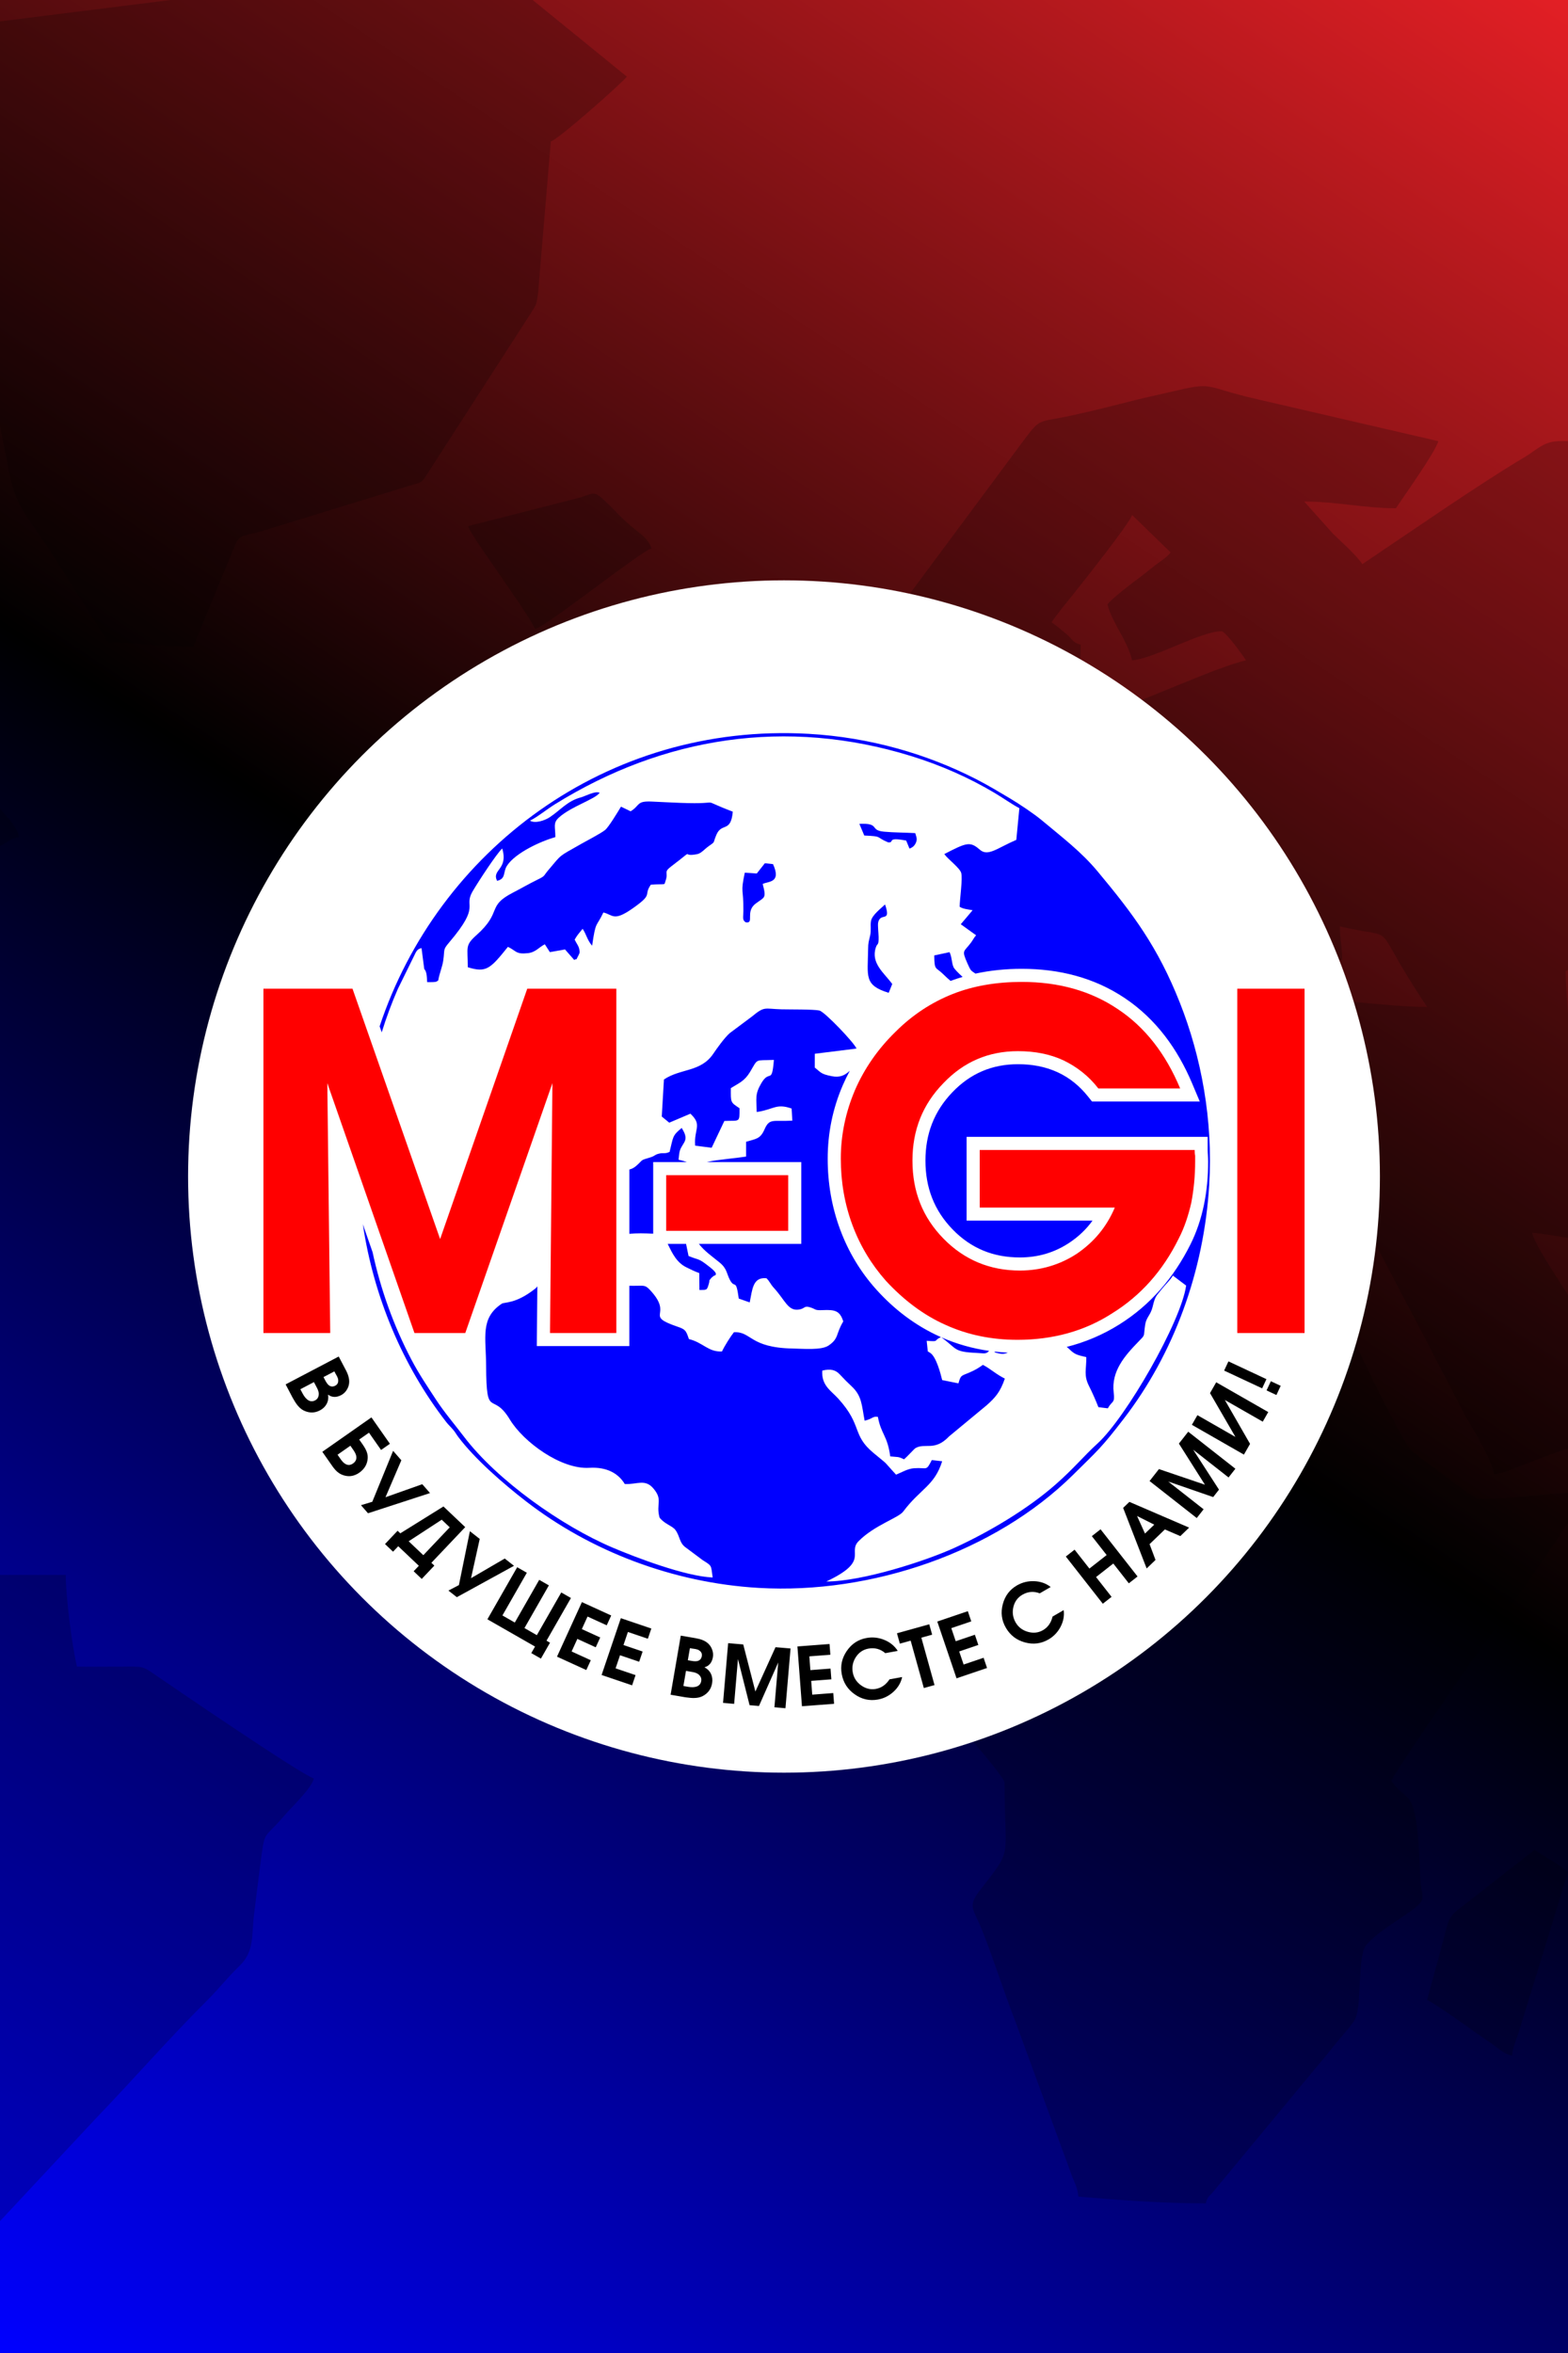 <?xml version="1.0" encoding="UTF-8"?> <!-- Creator: CorelDRAW --> <svg xmlns="http://www.w3.org/2000/svg" xmlns:xlink="http://www.w3.org/1999/xlink" xmlns:xodm="http://www.corel.com/coreldraw/odm/2003" xml:space="preserve" width="315.893mm" height="473.84mm" version="1.1" style="shape-rendering:geometricPrecision; text-rendering:geometricPrecision; image-rendering:optimizeQuality; fill-rule:evenodd; clip-rule:evenodd" viewBox="0 0 1520.02 2280.03"><rect x="0" y="0" width="1520.02" height="2280.03" fill="#333333" stroke="none"/> <defs> <style type="text/css"> <![CDATA[ .fil3 {fill:blue} .fil2 {fill:white} .fil5 {fill:black;fill-rule:nonzero} .fil4 {fill:red;fill-rule:nonzero} .fil1 {fill:black;fill-opacity:0.2} .fil0 {fill:url(#id0)} ]]> </style> <linearGradient id="id0" gradientUnits="userSpaceOnUse" x1="3.63" y1="2282.45" x2="1516.39" y2="-2.42"> <stop offset="0" style="stop-opacity:1; stop-color:blue"></stop> <stop offset="0.51" style="stop-opacity:1; stop-color:black"></stop> <stop offset="1" style="stop-opacity:1; stop-color:#E31F25"></stop> </linearGradient> </defs> <g id="Слой_x0020_1">  <rect class="fil0" x="-0" y="-0" width="1520.02" height="2280.03"></rect> <path class="fil1" d="M165.13 0l351.26 0 91.26 74.25c-3.42,5.1 -66.4,60.9 -73.68,62.84l-12.27 145.92c-1.75,12.49 -1.06,10.7 -6.48,19.52l-91.75 142.28c-16.76,25.25 -10.24,20.96 -27.9,26.28l-139.24 42.79c-19.17,6.1 -21.49,2.63 -27.35,11.66l-41.74 101.28c-29.67,0 -54.46,-4.33 -82.34,-4.33l-58.07 -91.45c-22.58,-33.64 -31.49,-40.74 -37.82,-72.69 -1.83,-9.25 -4.11,-20.32 -6.16,-30.68 -0.96,-4.86 -1.92,-9.73 -2.87,-14.61l0 -392.35c54.91,-6.8 110.02,-13.78 165.13,-20.71zm1354.89 427.33l0 512.44c-0.75,0.44 -1.5,0.86 -2.25,1.26 0,9.28 0.96,24.06 2.25,40.65l0 217.85c-18.04,-3.05 -30.87,-4.96 -34.75,-4.96 2.66,11.42 21.49,39.41 34.75,60.21l0 148.73c-6.46,2.2 -11.93,4.04 -15.5,5.34 -9.54,3.46 -19.47,7.49 -28.25,10.76 -8.29,3.09 -19.07,8.27 -27.84,9 -5.04,-21.64 -23.97,-47.76 -33.95,-67.89 -11.59,-23.38 -22.31,-42.46 -33.94,-65.73l-43.37 -82.31c-4.27,-8.42 -19.5,-46.26 -27.42,-46.26 -29.88,0 -30.45,-7.76 -34.05,22.29 -4.27,35.62 -2.02,31.26 14.54,64.38 6.81,13.63 68.6,144.67 77.6,152.09 9.22,7.6 61.04,47.27 65.42,47.27 30.78,0 57.97,-4.36 86.76,-5.94l0 29.56c-26.79,39.78 -71.35,103.22 -76.53,110.12 -11.05,14.71 -85.03,120.95 -94.74,139.29 16.84,25.15 24.67,-0.72 28.18,95.35 0.62,16.85 6.86,18.61 -6.1,28.57 -13.26,10.2 -36.42,22.99 -46.66,35.69 -8.15,10.11 -4.09,55.95 -9.94,70.24 -2.26,5.53 -13.37,17.5 -18,23.18 -6.45,7.91 -11.86,15.01 -18.52,22.65l-101.14 122.06c-4.87,6.1 -5.75,4.54 -7.69,11.81 -42.86,0 -83.4,-3.16 -123.52,-6.5 -0.82,-9.83 -4.23,-14.08 -7.33,-23 -2.83,-8.14 -5.07,-14.09 -7.52,-20.65l-47.07 -128.45c-11.29,-29.21 -20.04,-57.49 -31.25,-85.77 -8.46,-21.34 -14.74,-22.84 -2.2,-39.01 32.65,-42.1 23.87,-27.93 23.87,-104.01 0,-8.29 -76.29,-90.66 -86.68,-106.18 3.67,-5.49 27.45,-21.91 34.67,-23.84 -3.64,-5.44 -67.85,-48.47 -80.15,-54.2 -12.09,-5.63 -143.24,-7.7 -169.14,-8.55 -14.95,-0.49 -16.61,-8.01 -27.16,-16.18l-46.95 -41.9c-30.18,-28.24 -36.6,-19.23 -36.33,-52.51 0.47,-58 -4.32,-113.62 -4.32,-171.21 9.27,-2.48 21.38,-16.47 28.69,-23.31l195.58 -168.46c3.64,-1.43 56.07,-5.05 63.86,-5.48 21.28,-1.18 38.12,-4.27 62.9,-4.27 2.3,8.63 28.17,29.62 28.17,34.67 0,5.44 -4.85,26.89 -6.5,30.34 15.43,7.4 34.13,10.96 50.65,16.52 15.79,5.31 35.72,9.6 49.03,15.98 5.69,-8.5 15.8,-15.01 23.26,-22.25 5.36,-5.2 7.79,-5.85 13.06,-10.78 4.79,-4.48 6.01,-6.73 11.36,-10.31 7.72,2.06 6.83,4.07 12.71,8.96 4.03,3.35 7.59,6.08 12.07,9.6 16.08,12.63 4.53,10.27 29.21,11.96 11.46,0.79 110.41,8.14 118.84,5.8 6.11,-1.7 16.85,-13.95 21.84,-19.34 6.11,-6.61 4.85,-4.82 4.85,-16.82l-0.15 -60.83 -28.17 36.84c-6.85,9.14 -23.1,25.98 -26,36.84 -18.51,-13.56 -54.25,-82.33 -73.68,-95.35 0.27,12.05 4.34,34.7 5.85,46.16 2.06,15.6 4.99,31.52 4.99,47.02 -8.37,-2.23 -20.7,-13.7 -28.6,-19.07 -9.96,-6.78 -18.08,-13.26 -27.73,-19.94 -15.14,-10.49 -13.63,-9.6 -17.04,-30.63 -8.29,-51.1 -2.83,-47.06 -35.48,-83.7l-43.74 -51.6c-4.06,-5.3 -7.09,-8.4 -12.59,-12.24l-12.5 13.5c2.56,9.59 59.02,84.24 65.01,93.18 -5.95,8.89 -38.75,51.62 -41.17,60.67l-4.33 0c-0.25,-11.27 -10.34,-55.78 -15.6,-68.91 -3.98,-9.94 -65.07,-52.01 -75.41,-58.94 -12.44,8.33 -28.42,28.3 -41.54,37.59l-27.8 -13.75c-4.64,6.93 -10.58,11.7 -16.76,17.91 -6.86,6.89 -11.62,9.29 -18.48,16.19l-70.39 66.12c-10.98,11.02 -22.59,23.51 -35.21,31.96l-12.73 -34.94c-6.41,-19.31 -35.75,-89.68 -37.11,-105.91 12.33,5.91 86.99,2.58 99.68,8.67 2.67,-11.44 15.17,-35.1 15.17,-43.34 0,-12.79 -30.79,-26.64 -34.67,-41.17 7.52,-2.01 15.74,-10.67 21.65,-15.19 6.65,-5.09 12.97,-10.02 19.53,-15.15 4.77,-3.73 15.51,-13.49 21.03,-15.81 17.56,-7.38 27.94,0.5 42.6,-11.57l27.71 -24.3c12.59,-10.05 22.95,-23.74 36.52,-32.83 -4.76,-8.99 -17.1,-39.51 -19.5,-49.84 13.58,-3.16 25.42,-14.17 39.01,-17.34 3.27,12.23 18.4,24.61 21.67,36.84 44.09,0 82.12,-6.5 125.68,-6.5 3.06,-36.74 4.1,-35.8 18.1,-40.41 32.84,-10.82 93.72,-39.51 122.75,-46.27 -2.87,-4.29 -19.82,-28.17 -23.84,-28.17 -20.05,0 -64.65,26.34 -86.68,28.17 -4.53,-19.44 -19.92,-37.36 -23.84,-54.17 3.51,-5.24 24.14,-20.86 30.64,-25.7 5.9,-4.4 9.81,-7.74 15.79,-12.39 5.21,-4.04 10.97,-7.26 14.78,-12.28l-37.36 -36.31c-2.12,7.93 -49.6,67.54 -58.21,78.31 -6.65,8.32 -14.04,17.1 -19.8,25.71 3.63,2.43 10.56,8.08 14.52,11.49 6.11,5.28 5.64,8.04 13.65,10.18 0,24.48 -4.33,42.7 -4.33,67.18 -15.78,3.68 -69.62,17.73 -82.34,23.84 -2.41,-10.33 -14.75,-40.85 -19.5,-49.84 -11.78,2.75 -30.17,4.31 -41.82,5.85 -13.08,1.73 -30.89,4.99 -42.69,4.99 0,-15.4 1.92,-24.53 2.21,-36.8 0.81,-33.88 -0.9,-32.88 18.84,-59.17l112.68 -151.69c18.83,-25.09 13.46,-18.86 49.2,-26.64 22.22,-4.83 39.48,-9.39 61.06,-14.79 11.16,-2.79 21.62,-4.98 31.66,-7.35 46.94,-11.06 30.61,-5.99 87.53,6.91l174.22 40.31c-2.77,10.36 -33.55,53.63 -41.17,65.01 -30.73,0 -57.58,-6.5 -88.84,-6.5l27.63 30.88c8.8,8.75 22.4,20.36 28.71,29.79 42.09,-28.19 114.52,-78.43 156.71,-103.32 13.4,-7.91 18.7,-15.95 36.02,-15.98l6.7 -0.01zm-1520.02 1724.83l0 -626.05 63.75 0c0,20.82 5.93,67.77 10.84,88.85 14.44,0 28.91,0.08 43.35,-0.02 21.22,-0.14 19.79,-0.77 32.94,8.24 8.79,6.02 141.69,97 153.41,100.13 -2.73,10.23 -21.1,27.07 -28.82,36.19 -18.86,22.29 -18.66,13.25 -22.26,40.58 -2.57,19.53 -4.85,38.01 -7.03,55.81 -2.37,19.34 0.66,34.86 -13.91,48.94 -12.02,11.6 -19.85,22.02 -31.45,33.56 -36.91,36.7 -71.11,76.11 -107.31,113.72l-92.07 98.62c-0.5,0.5 -0.98,0.98 -1.43,1.44zm0 -1332.27l0 -36.21c8.41,9.05 17.62,19.83 18.24,27.34 -7.25,1.69 -9.06,3.39 -14.77,6.9l-3.47 1.97zm1298.91 77.8c61.56,14.34 25.82,-9.64 84.51,78.01 -39.51,0 -89.08,-8.67 -140.85,-8.67 -9.21,0 -17.16,8.88 -28.19,17.31 -8.99,6.87 -16.27,13.03 -25.98,19.53 -3.38,-7.04 -8.66,-31.83 -10.83,-41.17 3.32,-4.95 9.21,-11.59 13.5,-16.84 5.26,-6.43 9.31,-11.75 14.39,-18.12l28.45 -34.39c2.91,10.91 25,29.29 28.17,41.17 12.19,0 27.3,-4.07 39.01,-4.33 0,-14.41 -2.17,-18.76 -2.17,-32.5zm84.51 1040.14c14.31,7.57 44.77,30.62 60.68,41.16 7.07,4.68 13.04,11 21.66,13.01 0.68,-8.16 4.13,-15.32 6.24,-21.93l47.93 -155.76c0,-2.58 -28.57,-19.03 -32.5,-21.67l-69.34 54.18c-16.25,12.15 -13.19,13.13 -21.2,41.64l-13.47 49.37zm-929.62 -1428.02c1.79,6.7 26.79,41.26 32.5,49.84 10.27,15.41 23.95,33.67 32.5,49.84 12,-3.21 102.13,-75.19 112.68,-78.01 -2.13,-7.99 -8.9,-12.93 -14.85,-17.66 -7.55,-6.01 -10.26,-8.5 -17.12,-15.39 -26.63,-26.76 -19.35,-20.84 -40.39,-15.49l-105.33 26.87zm227.53 190.69c3.25,4.86 8.36,10.1 12.68,15.49 5.76,7.2 36.72,36.98 43.66,47.35 -1.89,8.13 -20.52,41.65 -26,52.01l88.85 0c0,-19.42 4.33,-33.45 4.33,-54.17 -9.31,-4.92 -16.1,-11.76 -24.77,-18.57 -31.02,-24.37 -26.53,-16.31 -40.52,-50.49 -3.04,-7.43 -12.02,-24.46 -12.72,-32.79 -13.45,3.59 -28.21,29.59 -45.51,41.17zm-65.01 86.68c9.66,14.43 21.21,20.64 29.81,28.69 4.79,4.48 6.01,6.73 11.36,10.31l39.01 -43.34 -32.79 -40.89c-3.99,-4.96 -8.89,-9.26 -10.55,-15.46l-4.33 0c-3.22,13.84 -29.05,47.73 -32.5,60.67zm329.38 266.54c10.77,2.51 27.65,8.59 36.84,13 -0.32,-14.54 -9.69,-35.62 -13,-49.84l-4.33 0c-3.03,13.01 -16.31,23.14 -19.5,36.84z"></path> <circle class="fil2" cx="760.01" cy="1140.02" r="577.68"></circle> <g id="_105553244739488"> <path class="fil3" d="M800.97 1532.48c42.66,-20.06 20.17,-27.87 31.44,-39.2 15.38,-15.47 38.5,-22.39 43.16,-28.6 16.67,-22.23 30.3,-24.82 37.77,-48.74l-10.05 -1.15c-5.79,11.29 -4.17,6.97 -17.26,7.92 -6.2,0.45 -12.12,4.09 -17.38,6.22 -14.01,-15.13 -5.15,-7.18 -21.77,-20.94 -21.34,-17.65 -10.51,-26.59 -34.25,-52.72 -7.16,-7.88 -16.42,-12.72 -15.53,-27.16 8.1,-2.03 12.98,-0.63 16.95,3.64 4.44,4.78 7.05,7.37 11.7,11.75 9.86,9.29 9.53,17.97 12.43,33.14 7.25,-1.77 7.12,-3.59 11.01,-3.9l1.84 0.23c3.12,16.96 9.27,17.94 11.96,38.25 7.56,0.84 7.35,-0.09 13.39,2.85 2.46,-1.98 10.12,-10.34 10.9,-10.79 9.79,-5.62 18.57,3.49 32.8,-11.47l36.25 -30c8.4,-7.49 13.28,-12.8 17.76,-25.97 -8.57,-4.23 -13.47,-9.19 -21.23,-13.32 -4.29,3.02 -7.08,4.84 -13.16,7.46 -7.98,3.44 -8.27,2.16 -10.59,10.48l-15.76 -3.19c-1.62,-6.6 -5.62,-21.9 -11.25,-26.11 -0.23,-0.17 -2.31,-1.41 -2.7,-1.71l-1.07 -10.24c13.11,1.02 5.89,-0.17 13.88,-3.53 -0.29,-0.13 -0.57,-0.25 -0.86,-0.38 -23.88,-10.74 -44.47,-26.42 -61.94,-45.86 -15.34,-17.06 -27.01,-36.6 -34.99,-58.1 -8.17,-22.03 -12.05,-45.04 -12.05,-68.53 0,-24.64 4.81,-48.49 14.57,-71.1 2.09,-4.84 4.38,-9.55 6.86,-14.14 -4.81,4.4 -9.53,6.85 -17.57,5.23 -10.71,-2.15 -10.25,-3.5 -16.4,-8.37l0.05 -13.35 40.44 -5.04c-2.25,-5.63 -30.84,-35.68 -36.01,-36.85 -5.64,-1.28 -29.18,-0.96 -36.65,-1.17 -17.08,-0.46 -16.16,-3.34 -28.85,7.08l-21.36 15.95c-5.21,4.64 -11.98,14.09 -15.97,19.98 -12.22,18.07 -31.67,14.05 -47.86,24.99l-2.11 35.88 7.27 5.95 20.5 -8.7c11.93,11.18 3.33,14.51 4.6,30.96l15.99 2.07 12.32 -25.98c14.88,-0.76 14.79,2.34 14.71,-12.34 -8.88,-5.85 -8.48,-5.33 -8.41,-19.51 7.89,-4.84 13.35,-6.86 18.62,-15.68 8.07,-13.51 4.22,-10.84 23.11,-11.63 -2.01,24.54 -4.06,8.65 -12.19,22.57 -6.34,10.86 -4.73,14.34 -4.47,27.92 16.74,-2.46 18.72,-8.65 33.84,-3.37l0.68 11.72c-18.48,1.1 -22.08,-2.69 -26.9,8.34 -4.18,9.57 -8.13,9.18 -17.9,12.14l-0.01 14.34c-10.73,1.7 -25.34,2.74 -35.11,4.71 -1.08,0.22 -2.08,0.42 -3.01,0.61l91.6 0 0 79.28 -99.26 0c5.46,7.07 12.63,11.94 19.98,17.95 7.55,6.16 6.72,10.75 10.24,17.21 4.79,8.78 5.63,-2.54 8.45,17.83l10.61 3.73c2.54,-12.01 2.72,-24.84 16.23,-23.42 2.93,2.69 3.82,5.67 7.13,9.28 10.94,11.91 13.58,22.31 23.81,21.12 6.62,-0.77 5.22,-4.12 11.19,-2.29 6.33,1.93 3.97,3.15 12.49,2.77 11.62,-0.51 16.59,0.49 19.84,10.98 -7.52,12.4 -3.99,16.46 -14.36,23.41 -6.94,4.65 -24.58,3.01 -34.45,2.83 -42.39,-0.75 -40.08,-16.81 -57.22,-15.76 -3.2,3.98 -9.27,13.59 -11.53,18.59 -13.26,0.77 -18.29,-8.65 -32.02,-11.97 -0.21,-0.36 -0.34,-0.87 -0.45,-1.18 -2.38,-6.83 -3.05,-8.25 -10.28,-10.71 -33.93,-11.58 -3.64,-10.43 -26.76,-35.38 -5.31,-5.73 -6.09,-4.25 -16.34,-4.37l-3.96 -0.06 0 58.46 -89.72 0 0.54 -57.88c-0.62,0.86 -1.31,1.63 -2.12,2.27 -19,15.03 -29.79,12.81 -32.4,14.56 -20.97,14.02 -15.3,32.36 -15.16,59.99 0.27,53.57 5.91,23.89 22.98,52.17 13.14,21.77 49.53,48.5 76.99,46.86 17.55,-1.05 28.49,5.8 34.46,15.71 11.8,0.56 19.64,-5.19 27.63,4.16 9.7,11.36 2.35,14.55 6.07,28.35 5.05,6.49 12.55,7.96 15.48,12.13 4.71,6.7 3.52,12.61 10.41,17.22l15.82 11.81c9.21,5.87 8.06,4.41 9.79,16.89 -26.52,-1.09 -74.6,-19.44 -97.11,-29.01 -49.11,-20.88 -111.73,-65.02 -143.91,-107.34 -8.9,-11.71 -19.37,-23.97 -27.34,-36.23 -8.01,-12.32 -16.04,-23.98 -23.64,-38.45 -17.22,-32.75 -29.84,-67.92 -37.7,-104.23l-9.44 -27.06c10.51,70.23 38.52,137.03 80.76,191.57 2.36,3.04 3.64,3.95 6.52,7.26 2.38,2.73 3.1,4.45 5.21,7.27 15.96,21.25 43.64,45.38 65.84,62.52 62.06,47.93 141.88,78.94 225.47,83.8 109.66,6.37 229.15,-34.89 304.69,-109.54 24.31,-24.02 27.49,-26.22 49.18,-54.4 48.33,-62.78 77.77,-142.48 82.84,-226.82 3.76,-62.53 -7.69,-123.7 -28.46,-176.25 -21.37,-54.07 -45.28,-85.94 -79.8,-127.33 -15.91,-19.07 -33.67,-32.43 -54.05,-49.48 -7.38,-6.17 -21.8,-15.85 -31.12,-21.38 -11.09,-6.58 -20.53,-12.32 -32.59,-18.5 -46.75,-23.94 -102.02,-40.47 -162.38,-43.9 -196.57,-11.15 -359.68,114.2 -415.82,283.44l2.03 5.8c4.42,-14.26 9.62,-28.32 15.66,-42.11l15.47 -31.47c2.14,-4.24 2.89,-7.19 7.45,-8.02l2.63 20.15c0.44,0.71 1,1.18 1.54,2.64 0.53,1.44 0.56,1.9 0.8,3.44 0.34,2.22 0.33,4.5 0.42,6.73 1.73,-0.05 5.27,0.1 6.7,-0.09 3.42,-0.47 1.81,-0.11 4.11,-1.59 1.15,-6.85 3.96,-13.02 4.87,-19.33 1.63,-11.31 -0.67,-9.93 5.97,-17.75 31.11,-36.64 13.18,-33.32 22.53,-49.29 5.27,-9 23.08,-36.33 28.66,-41.45 6.15,20.63 -10.49,20.27 -4.98,31.35 8.83,-2.06 5.53,-8.34 9.58,-14.61 8.08,-12.5 32.96,-23.9 46.9,-27.74 0.07,-9.99 -2.46,-13.53 3.24,-18.8 11.66,-10.78 35.4,-17.92 39.7,-24.18 -4.18,-2.17 -13.74,3.26 -18.12,4.43 -13.41,3.59 -19.54,12.17 -30.35,19.32 -4.6,3.04 -14.04,6.33 -19.05,3.27 7.16,-3.51 16.37,-11.04 24.33,-15.98 105.25,-65.32 224.05,-83.95 344.96,-46.7 28.64,8.83 56.27,20.96 81.4,35.97 8.3,4.96 16.35,10.73 23.71,14.64l-2.96 30.65c-19,8.27 -27.52,16.45 -35.43,9.51 -9.47,-8.32 -12.89,-6.78 -34.39,4.28 3.59,5.04 14.88,13.28 16.37,18.18 1.61,5.3 -1.4,25.53 -1.48,32.9 3.4,2.13 7.63,2.43 12.57,3.33l-11.49 13.59 14.87 10.69c-2.35,2.64 -2.71,4.08 -4.86,6.99 -7.02,9.52 -9.45,6.83 -3.64,20.03 3.56,8.08 3.49,7.02 7.89,10.12 14.7,-3.2 29.75,-4.63 44.9,-4.63 35.91,0 70.07,8.36 100.05,28.51 30.18,20.29 51.02,49.22 65.06,82.46l7.42 17.58 -104.48 0 -3.8 -4.76c-8.02,-10.05 -17.73,-18.15 -29.43,-23.54 -12.15,-5.6 -25.18,-7.83 -38.5,-7.83 -25.1,0 -46.06,8.93 -63.46,27.01 -17.89,18.59 -26.26,40.62 -26.26,66.38 0,26 8.32,48.21 26.51,66.87 17.88,18.34 39.43,26.99 65,26.99 17.54,0 33.6,-4.64 48.19,-14.38 8.88,-5.92 16.28,-13.02 22.27,-21.31l-122.07 0 0 -81.16 233.67 0 0 12.66c0,1.6 0.11,3.25 0.21,4.84 0.13,2.13 0.26,4.29 0.26,6.42 0,14.28 -1.25,28.57 -4.18,42.56 -2.74,13.06 -6.99,25.76 -12.95,37.7 -15.95,31.96 -38.56,58.56 -68.89,77.57 -16.15,10.12 -33.24,17.31 -51.1,21.8 0.88,0.61 1.84,1.42 2.9,2.47 4.85,4.81 7.55,5.48 16.13,7.41 0.09,12.12 -2.64,17.52 2.53,27.82 3.49,6.94 6.54,13.88 9.19,20.67l9.13 1.13c4.2,-7.65 7.03,-4.59 5.71,-15.2 -2.57,-20.76 10.85,-35.85 23.73,-49.14 7.43,-7.67 4.89,-4.31 6.81,-16.88 1.09,-7.16 5.27,-8.97 7.25,-17.39 2.48,-10.52 3.48,-10.06 8.41,-16.45 3.36,-4.36 8.81,-9.34 11.17,-13.58l12.85 9.7c-4.96,35.11 -58.3,127.97 -86.05,153.15 -12.82,11.64 -22.7,23.94 -40.48,39.56 -26.87,23.6 -63.93,45.79 -97.58,61.2 -28.3,12.96 -90.07,32.88 -124.8,32.83zm111.57 -236.63c15.56,11.17 11.26,14.08 34.3,15.12 7.34,0.33 8.84,1.43 12.03,-1.99 -15.9,-2.26 -31.41,-6.57 -46.32,-13.14zm51.11 13.76c2.79,1.46 -1.65,0.32 4.05,1.69 3.97,0.95 6.81,0.6 9.25,-0.61 -4.46,-0.21 -8.9,-0.57 -13.31,-1.08zm-30.5 -362.99c-4.42,-4.01 -8.03,-7.7 -8.81,-9.49 -1.93,-4.42 -1.45,-9.46 -3.84,-14.5l-14.85 3.18c0.22,15.08 1.26,10.78 8.86,18.32 2.49,2.48 4.75,4.5 6.98,6.36 3.85,-1.43 7.74,-2.72 11.66,-3.86zm-267.2 179.42c-1.92,-0.64 -4.5,-1.42 -8.18,-2.32 0.97,-9.93 1.2,-9.49 5.38,-16.51 3.31,-5.56 -0.07,-10.19 -2.27,-14.25 -9.39,7.6 -8.16,8.79 -11.77,23.21 -5.05,2.34 -5.67,0.36 -11.04,1.89 -3.55,1.01 -3.43,2.16 -7.69,3.45 -10.52,3.19 -6.09,1.63 -13.7,8.28 -2.17,1.9 -4.36,2.89 -6.56,3.44l0 62.36c7.08,-0.79 14.65,-0.56 23.09,-0.18l0 -69.37 32.74 0zm-18.69 79.28c4.32,8.83 8.54,17.95 17.96,22.62 3.91,1.94 8.14,4.05 12.65,5.67l0.14 16.35c7.39,-0.03 7.23,0.31 9.03,-5.67 1.49,-4.93 -0.68,-2.23 2.39,-5.82 1.07,-1.25 0.6,-0.48 2.34,-2.07 0.57,-0.52 6.36,-0.66 -3.29,-8.29 -12.18,-9.64 -9.57,-6.37 -20.99,-11.07l-2.42 -11.72 -17.81 0z"></path> <path class="fil3" d="M611.3 786.15l-9.31 -4.5c-2.96,4.92 -12.02,19.94 -15.4,22.61 -4.5,3.56 -17.86,10.41 -23.59,13.69 -22.37,12.81 -17.81,9.09 -31.44,25.17 -5.08,5.99 -2.74,5.46 -10.23,9.11 -8.18,3.99 -16.19,8.66 -24.37,12.88 -25.51,13.16 -9.66,18.32 -35.01,40.96 -11.43,10.21 -8.48,11.53 -8.45,31.19 17.7,5.46 21.61,1.79 38.88,-19.78 8.23,3.87 7.48,7.42 19.34,6.13 7.56,-0.82 10.48,-5.62 16.45,-8.6l4.87 7.6 14.7 -2.61 8.95 10.22c3.36,-2.46 0.52,2.46 4.01,-4.35 1.55,-3.04 1.28,-2.87 0.94,-5.58 -0.44,-3.53 -2.98,-6.3 -4.56,-9.84 2.84,-5 4.75,-6.64 7.72,-10.46 3.63,5.27 4.38,10.87 9.21,16.39 3.59,-24.83 3.85,-17.26 10.92,-32.21 9.29,2.24 9.77,9.06 28.1,-3.76 21.07,-14.72 10.23,-12.05 17.91,-23.19 15.59,-0.95 12.6,0.97 14.29,-3.8 2.98,-8.41 -2.47,-7.9 5.51,-13.95 25.38,-19.23 7.45,-8.37 25.27,-11.84 3.65,-0.71 7.44,-5.2 10.66,-7.46 7.45,-5.24 3.97,-2.42 7.9,-11.47 5.17,-11.89 13.94,-1.53 15.8,-22.19 -36.47,-13.92 -5.57,-6.77 -50.74,-8.53 -9.25,-0.36 -18.64,-0.84 -27.74,-1.27 -15.19,-0.72 -11.12,3.64 -20.58,9.45z"></path> <path class="fil3" d="M733.62 846.4l-11.62 -0.79c-4.4,20.81 -1.15,14 -1.36,37.29 -0.05,5.73 -1.36,8.82 2.49,10.89 8.38,1.12 -0.93,-10.32 9.35,-18.17 8.63,-6.59 10.7,-4.51 6.89,-19.02 4.86,-2.82 18.53,-0.6 9.99,-19.27l-7.9 -0.87 -7.85 9.95z"></path> <path class="fil3" d="M861.51 962.04l3.44 -8.59c-7.85,-10.62 -21.03,-20.17 -15.86,-35.53 1.48,-4.39 2.81,-1.13 2.64,-10.14 -0.06,-3.15 -1.01,-11.34 -0.43,-13.97 2.28,-10.3 12.9,0.93 6.67,-17.4 -3.56,3.5 -12.67,10.26 -13.64,16.09 -0.79,4.75 0.41,8.58 -0.84,14.13 -1.34,6 -1.87,6.39 -1.95,13.42 -0.31,25.94 -4.2,34.64 19.97,41.98z"></path> <path class="fil3" d="M833.07 798.29l4.75 11.33c18.38,0.84 10.21,1.16 23.06,6.6 7.16,0.68 -2.63,-5.58 17.57,-1.71l3.21 7.78c1.47,-0.64 4.41,-1.6 6.12,-5.49 1.65,-3.75 0.69,-5.24 -0.55,-9.52 -9.81,-0.57 -20.74,-0.49 -30.24,-1.39 -14.66,-1.38 -3.25,-8.44 -23.92,-7.61z"></path> <path class="fil4" d="M320.13 1291.68l-64.76 0 0 -333.66 86.34 0 84.94 242.62 84.47 -242.62 86.35 0 0 333.66 -64.29 0 2.34 -242.15 -84.47 242.15 -49.28 0 -84.47 -242.15 2.82 242.15zm443.94 -152.98l0 53.97 -118.26 0 0 -53.97 118.26 0zm394.04 -24.4c0,1.41 0,3.28 0.47,5.63 0,2.35 0,4.23 0,5.64 0,14.08 -1.41,27.69 -3.75,39.89 -2.81,12.2 -6.57,23.93 -12.2,34.73 -15.49,31.44 -37.07,55.37 -64.29,72.27 -26.75,17.36 -57.72,25.81 -91.98,25.81 -24.87,0 -48.34,-4.69 -69.92,-14.55 -21.12,-9.39 -40.36,-23.93 -57.72,-42.71 -14.08,-15.95 -24.87,-33.79 -32.38,-53.96 -7.51,-20.18 -11.26,-41.77 -11.26,-64.29 0,-22.99 4.69,-45.05 13.61,-66.17 8.92,-20.65 22.06,-39.89 39.42,-56.78 16.42,-16.43 35.19,-28.63 55.37,-36.61 20.18,-7.98 42.7,-11.73 67.11,-11.73 36.14,0 67.11,8.92 92.92,26.28 26.28,17.36 46.46,43.17 60.54,76.96l-79.31 0c-9.39,-12.2 -21.12,-21.12 -33.79,-27.22 -13.14,-6.1 -27.69,-8.92 -44.11,-8.92 -28.63,0 -52.56,10.32 -72.27,30.97 -20.18,20.65 -30.03,45.52 -30.03,75.09 0,30.03 9.86,54.91 30.03,75.55 20.18,20.65 45.05,30.97 74.15,30.97 20.18,0 38.95,-5.63 55.37,-16.43 16.43,-11.26 28.63,-25.81 36.6,-44.58l-130.93 0 0 -55.84 208.36 0zm41.3 177.39l0 -333.66 65.23 0 0 333.66 -65.23 0z"></path> <path class="fil5" d="M335.12 1327.31c0.7,1.33 1.26,2.52 1.68,3.54 1.11,2.73 1.69,5.29 1.73,7.68 0.04,2.72 -0.65,5.3 -2.07,7.72 -1.42,2.48 -3.31,4.35 -5.7,5.59 -4.75,2.49 -9.01,2.33 -12.8,-0.49 0.59,3.26 0.15,6.24 -1.28,8.96 -1.41,2.68 -3.6,4.79 -6.56,6.34 -5.04,2.64 -10.23,2.71 -15.57,0.19 -2.3,-1.13 -4.41,-2.93 -6.34,-5.39 -1.26,-1.56 -2.78,-3.93 -4.55,-7.1l-6.77 -12.9 51.46 -27 6.75 12.86zm-41.86 22.82c1.8,3.43 3.79,5.73 5.96,6.9 2.02,1.09 4.12,1.05 6.32,-0.11 2.24,-1.18 3.4,-3.25 3.5,-6.22 -0.02,-1.2 -0.3,-2.46 -0.81,-3.78l-0.81 -1.8 -3.09 -5.88 -13.16 6.91 2.09 3.98zm22.14 -12.35l0.98 1.7c0.78,1.26 1.57,2.2 2.34,2.8 1.93,1.48 4.03,1.62 6.29,0.43 2.14,-1.12 3.08,-2.98 2.83,-5.6 -0.05,-0.92 -0.4,-2.03 -1.04,-3.32l-0.91 -1.64 -0.86 -1.55 -0.91 -1.74 -10.52 5.52 1.79 3.4zm24.26 63.11l-12.45 8.72 3.42 4.89c1,1.34 1.92,2.35 2.72,3.01 2.94,2.47 5.9,2.67 8.86,0.6 2.98,-2.09 3.92,-4.89 2.84,-8.4 -0.35,-1.1 -0.99,-2.35 -1.88,-3.76l-3.5 -5.06zm29.75 4.11l-11.73 -16.74 -9.47 6.63 3.77 5.38c0.96,1.46 1.75,2.78 2.37,3.93 1.6,3.08 2.3,5.96 2.12,8.65 -0.35,5.88 -3.09,10.6 -8.2,14.18 -5.16,3.62 -10.63,4.31 -16.42,2.08 -2.43,-0.93 -4.63,-2.47 -6.63,-4.64 -0.77,-0.84 -1.61,-1.87 -2.53,-3.09l-10.23 -14.6 47.6 -33.34 17.92 25.58 -8.56 5.99zm11.67 0.86l7.98 9.13 -15.37 35.81 35.66 -12.62 7.51 8.58 -60.1 19.57 -6.83 -7.81 10.97 -3.33 20.17 -49.33zm54.9 74.09l-7.77 -7.37 -32.05 20.9 14.21 13.48 25.61 -27zm-34.98 42.58l5.02 -5.3 -19.97 -18.95 -5.03 5.3 -7.81 -7.41 12.22 -12.88 2.62 2.49 41.83 -26.02 21.1 20.01 -32.8 34.58 2.87 2.73 -12.22 12.88 -7.84 -7.43zm54.51 -38.81l9.54 7.48 -8.44 38.05 32.68 -19.04 8.98 7.04 -55.41 30.41 -8.16 -6.4 10.16 -5.31 10.65 -52.22zm16.99 85.34l28.86 -50.44 9.36 5.36 -23.67 41.37 12 6.87 23.67 -41.37 9.36 5.36 -23.67 41.37 12.01 6.87 23.67 -41.37 9.37 5.36 -23.68 41.37 3.4 1.95 -8.82 15.41 -9.33 -5.34 3.63 -6.34 -46.17 -26.42zm120 -3.66l-4.34 9.5 -18.59 -8.49 -5.55 12.16 17.83 8.14 -4.34 9.5 -17.83 -8.14 -5.56 12.19 18.59 8.49 -4.34 9.5 -28.41 -12.97 24.14 -52.87 28.41 12.97zm38.9 12.62l-3.35 9.9 -19.36 -6.56 -4.29 12.66 18.56 6.29 -3.35 9.9 -18.56 -6.29 -4.3 12.69 19.36 6.56 -3.35 9.9 -29.57 -10.03 18.66 -55.04 29.58 10.02zm42.85 9.36c1.49,0.26 2.77,0.53 3.84,0.82 2.85,0.78 5.23,1.87 7.15,3.29 2.18,1.62 3.81,3.74 4.87,6.33 1.1,2.64 1.43,5.28 0.98,7.92 -0.91,5.28 -3.63,8.57 -8.18,9.86 2.94,1.52 5.05,3.67 6.34,6.46 1.27,2.75 1.61,5.77 1.05,9.07 -0.97,5.61 -4.08,9.77 -9.32,12.47 -2.3,1.13 -5,1.72 -8.14,1.75 -2,0.05 -4.81,-0.19 -8.41,-0.7l-14.35 -2.47 9.86 -57.27 14.32 2.46zm-7.34 47.11c3.81,0.66 6.85,0.47 9.1,-0.54 2.09,-0.94 3.34,-2.63 3.76,-5.09 0.43,-2.49 -0.51,-4.68 -2.81,-6.56 -0.97,-0.71 -2.14,-1.26 -3.49,-1.65l-1.92 -0.45 -6.55 -1.13 -2.52 14.65 4.43 0.76zm3.65 -25.08l1.95 0.26c1.48,0.15 2.7,0.09 3.65,-0.16 2.34,-0.63 3.73,-2.22 4.17,-4.74 0.41,-2.38 -0.49,-4.26 -2.72,-5.66 -0.76,-0.52 -1.85,-0.92 -3.27,-1.19l-1.85 -0.28 -1.75 -0.26 -1.94 -0.33 -2.02 11.7 3.79 0.65zm49.93 -15.96l11.78 45.6 19.5 -42.94 14.58 1.24 -4.93 57.91 -10.71 -0.91 3.7 -43.43 -18.67 42.16 -9.1 -0.78 -11.27 -44.71 -3.7 43.43 -10.75 -0.91 4.93 -57.91 14.66 1.25zm83.67 -0.43l0.79 10.42 -20.38 1.55 1.01 13.33 19.54 -1.48 0.79 10.42 -19.54 1.48 1.01 13.36 20.38 -1.55 0.79 10.42 -31.14 2.37 -4.4 -57.95 31.14 -2.36zm70.38 32.02c-1.19,5.49 -4.01,10.28 -8.48,14.34 -4.36,3.94 -9.35,6.42 -14.96,7.44 -8.19,1.49 -15.72,-0.2 -22.58,-5.07 -6.88,-4.84 -11.05,-11.37 -12.54,-19.59 -1.47,-8.06 0.16,-15.54 4.91,-22.44 4.73,-6.9 11.08,-11.07 19.07,-12.52 5.82,-1.06 11.51,-0.48 17.07,1.75 5.69,2.27 10.11,5.85 13.24,10.75l-12.06 2.19c-4.77,-4.05 -10.2,-5.53 -16.3,-4.42 -5.19,0.94 -9.28,3.71 -12.27,8.28 -2.94,4.55 -3.94,9.51 -2.96,14.87 0.93,5.11 3.62,9.27 8.05,12.46 4.49,3.22 9.27,4.38 14.36,3.45 5.39,-0.98 9.79,-4.07 13.19,-9.27l12.28 -2.23zm-2.22 -32.34l-2.8 -10.07 31.3 -8.71 2.8 10.07 -10.47 2.91 12.77 45.92 -10.36 2.88 -12.77 -45.92 -10.47 2.91zm65.88 -31.49l3.35 9.9 -19.36 6.56 4.29 12.67 18.56 -6.29 3.35 9.9 -18.56 6.29 4.3 12.69 19.36 -6.56 3.35 9.9 -29.58 10.02 -18.66 -55.04 29.58 -10.02zm92.94 -1.04c0.74,5.57 -0.3,11.03 -3.13,16.37 -2.77,5.18 -6.63,9.2 -11.56,12.05 -7.21,4.17 -14.86,5.13 -22.97,2.87 -8.11,-2.23 -14.24,-6.97 -18.42,-14.2 -4.1,-7.09 -5.1,-14.68 -2.97,-22.77 2.12,-8.09 6.69,-14.17 13.71,-18.23 5.12,-2.96 10.67,-4.34 16.65,-4.12 6.12,0.21 11.49,2.09 16.09,5.64l-10.61 6.14c-5.86,-2.2 -11.47,-1.76 -16.83,1.35 -4.56,2.64 -7.48,6.63 -8.75,11.94 -1.23,5.27 -0.49,10.28 2.24,15 2.6,4.49 6.54,7.5 11.79,9.01 5.31,1.51 10.2,0.99 14.69,-1.61 4.74,-2.74 7.84,-7.14 9.28,-13.18l10.8 -6.25zm10.56 -58.56l14.37 18.32 16.72 -13.11 -14.37 -18.32 8.46 -6.63 35.86 45.73 -8.46 6.63 -15.05 -19.19 -16.72 13.11 15.05 19.19 -8.49 6.66 -35.86 -45.73 8.49 -6.66zm53.13 -46.31l57.91 24.95 -8.55 8.22 -14.95 -6.47 -14.85 14.27 5.76 15.3 -8.58 8.25 -22.8 -58.7 6.06 -5.82zm7.43 13.7l7.7 17 8.98 -8.63 -16.68 -8.37zm21.2 -45.48l44.6 15.15 -25.23 -39.84 9.03 -11.51 45.73 35.86 -6.63 8.46 -34.3 -26.9 25.03 38.72 -5.64 7.19 -43.57 -15.07 34.3 26.9 -6.66 8.49 -45.73 -35.86 9.08 -11.57zm105.99 -55.26l-5.34 9.33 -36.74 -21.02 24.43 42.53 -5.95 10.4 -50.44 -28.86 5.36 -9.36 36.84 21.08 -24.62 -42.45 6.01 -10.5 50.44 28.86zm-1.77 -31.88l-4.16 8.91 -36.84 -17.21 4.16 -8.91 36.84 17.21zm13.83 6.46l-4.16 8.91 -9.55 -4.46 4.16 -8.91 9.55 4.46z"></path> </g> </g> </svg> 